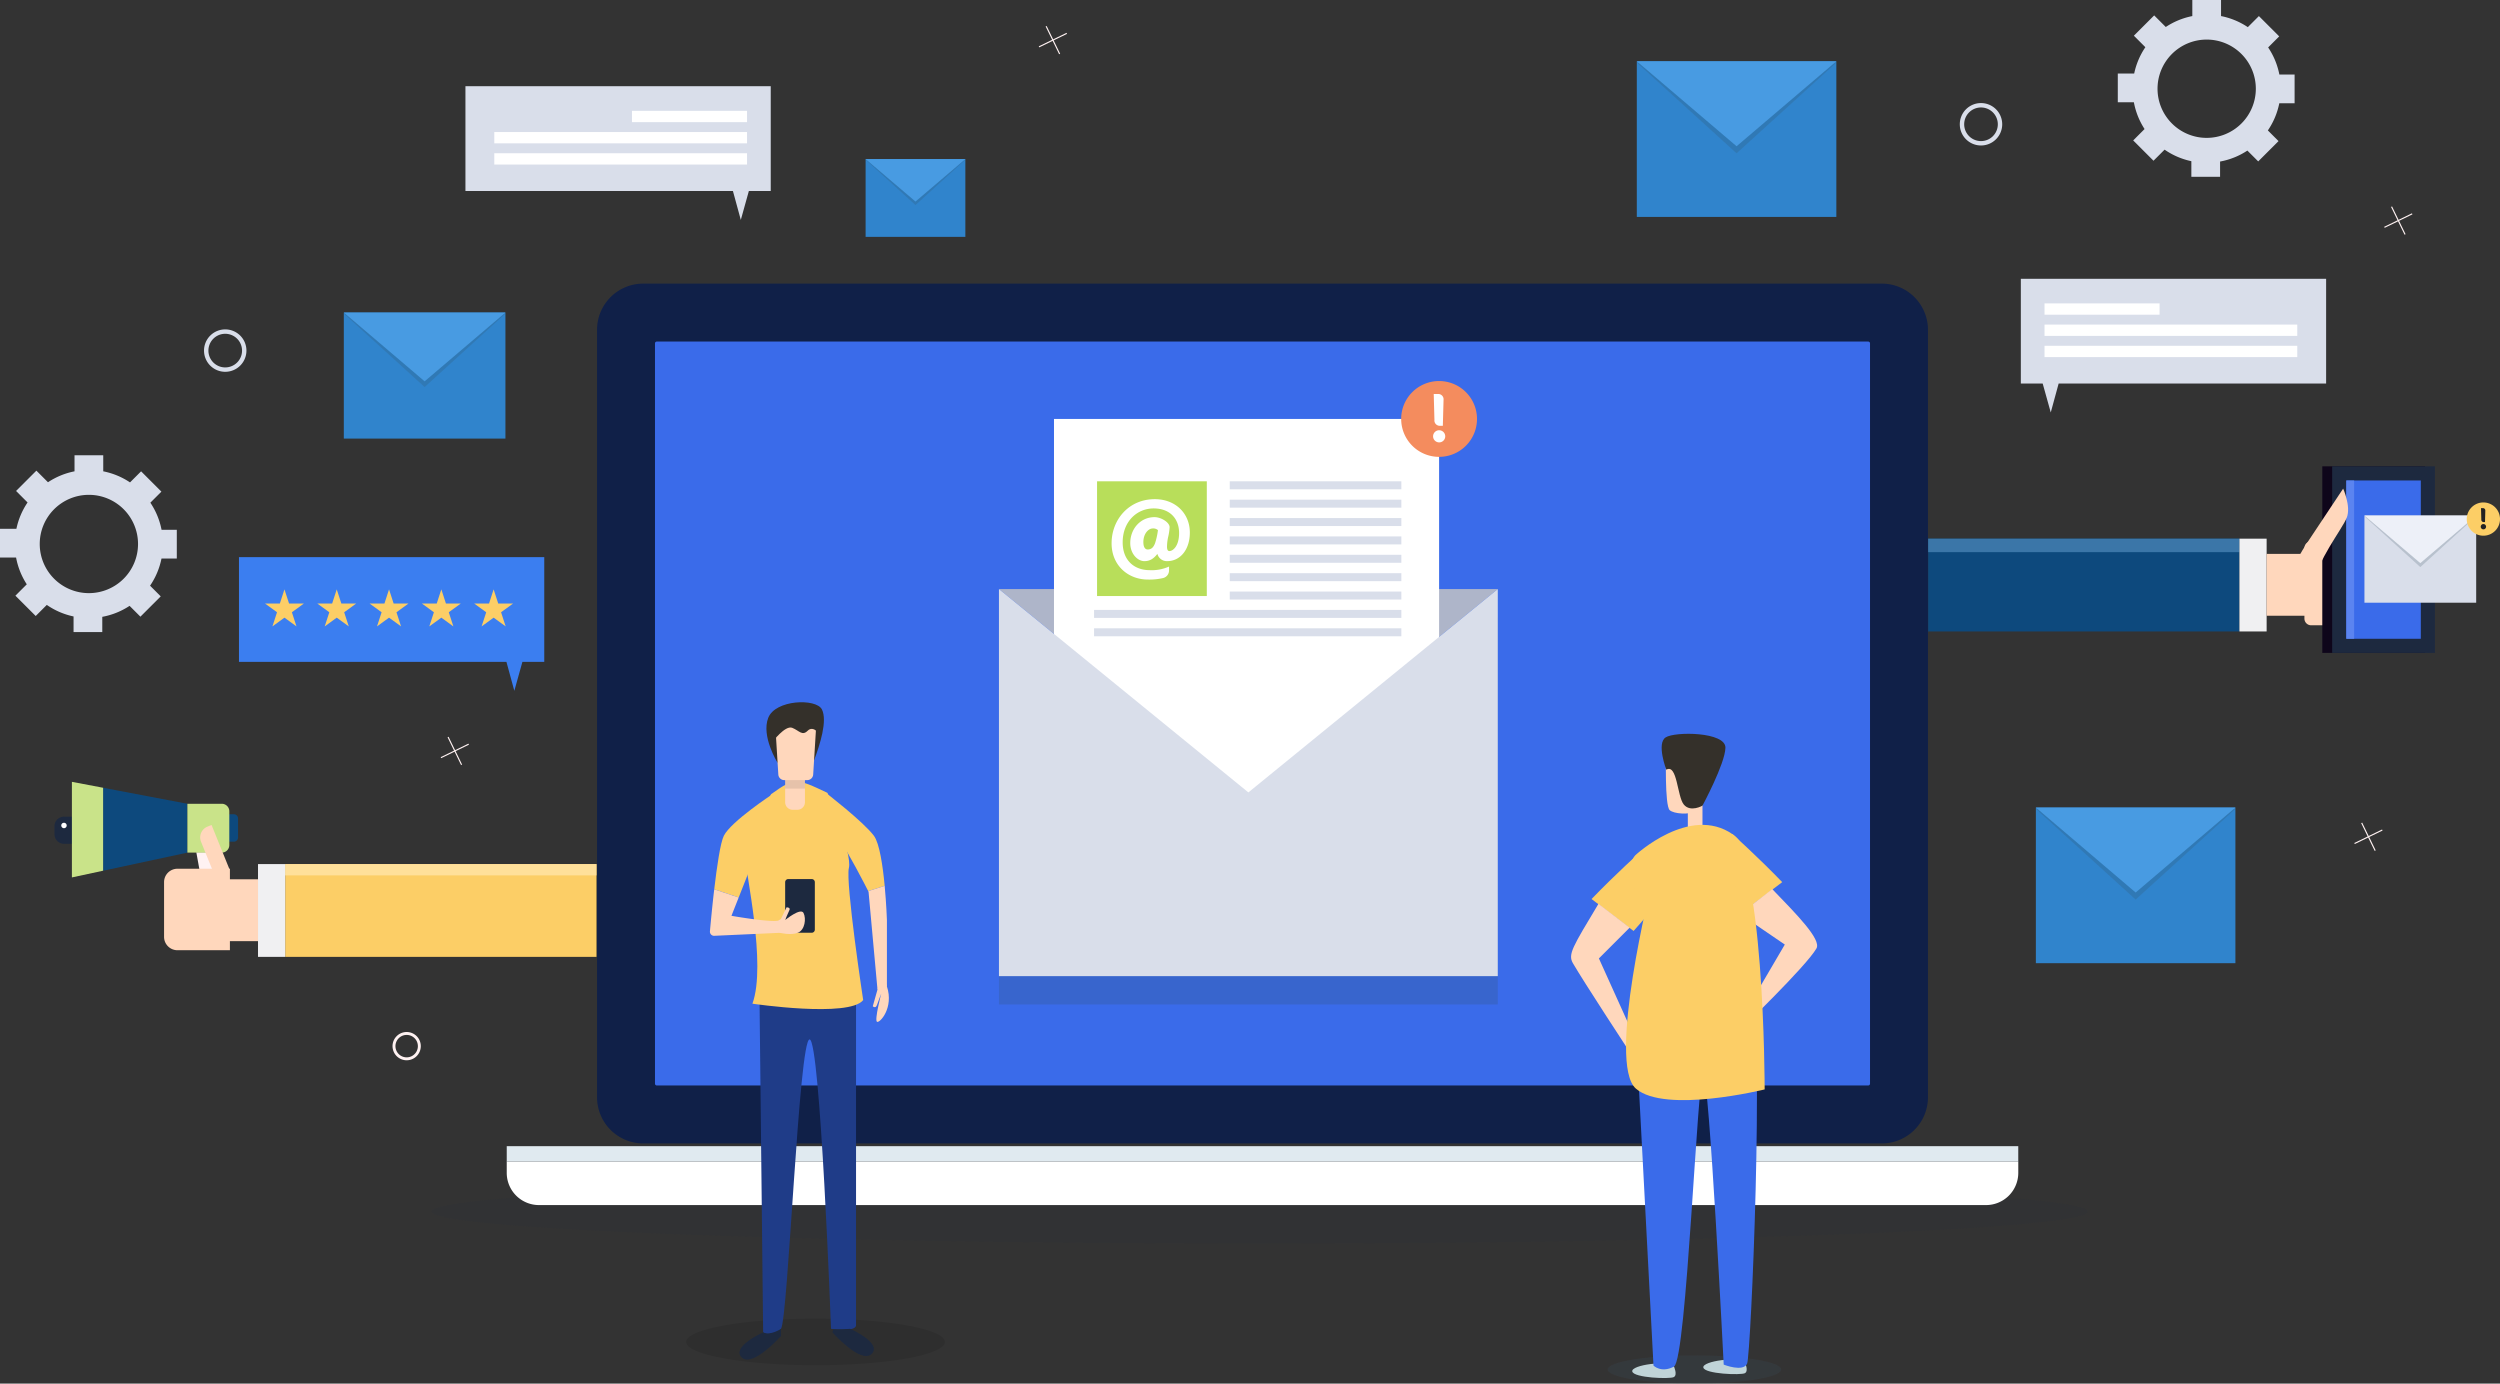 <svg xmlns="http://www.w3.org/2000/svg" xmlns:xlink="http://www.w3.org/1999/xlink" width="931.265" height="515.397" viewBox="0 0 931.265 515.397"><rect x="0" y="0" width="931.265" height="515.397" fill="#333333" stroke="none"/><defs><clipPath id="a"><rect width="931.265" height="515.397" fill="none"/></clipPath><clipPath id="b"><rect width="931.266" height="515.398" fill="none"/></clipPath><clipPath id="c"><rect width="616.924" height="23.785" fill="none"/></clipPath><clipPath id="d"><rect width="185.822" height="144.197" fill="none"/></clipPath><clipPath id="e"><rect width="60.206" height="27.369" fill="none"/></clipPath><clipPath id="f"><rect width="37.164" height="16.893" fill="none"/></clipPath><clipPath id="g"><rect width="74.329" height="33.788" fill="none"/></clipPath><clipPath id="h"><rect width="74.329" height="33.791" fill="none"/></clipPath><clipPath id="i"><rect width="41.623" height="18.922" fill="none"/></clipPath><clipPath id="j"><rect width="96.348" height="17.374" fill="none"/></clipPath><clipPath id="k"><rect width="7.371" height="3.159" fill="none"/></clipPath><clipPath id="l"><rect width="64.658" height="10.513" fill="none"/></clipPath></defs><g clip-path="url(#a)"><g transform="translate(0 0)"><g clip-path="url(#b)"><g transform="translate(160.776 439.407)" opacity="0.1" style="mix-blend-mode:multiply;isolation:isolate"><g clip-path="url(#c)"><path d="M1015.593,1101.472c0,6.568-138.1,11.892-308.462,11.892s-308.463-5.324-308.463-11.892,138.1-11.893,308.463-11.893,308.462,5.324,308.462,11.893" transform="translate(-398.668 -1089.579)" fill="#1d293f"/></g></g><path d="M1030.048,582.251H568.681a17.207,17.207,0,0,1-17.207-17.207V279.175a17.207,17.207,0,0,1,17.207-17.207h461.367a17.207,17.207,0,0,1,17.207,17.207v285.87a17.207,17.207,0,0,1-17.207,17.207" transform="translate(-329.075 -156.321)" fill="#102048"/><path d="M605,591.933V316.167a.672.672,0,0,1,.672-.672h451.264a.672.672,0,0,1,.672.672V591.933a.672.672,0,0,1-.672.672H605.672a.672.672,0,0,1-.672-.672" transform="translate(-361.015 -188.261)" fill="#3a6bea"/><path d="M468.065,1072.915v4.207a12,12,0,0,0,12,12h539.06a12,12,0,0,0,12-12v-4.207Z" transform="translate(-279.303 -640.228)" fill="#fff"/><rect width="563.054" height="5.733" transform="translate(188.762 426.954)" fill="#e0eaf0"/><path d="M1015.626,619.854,922.716,544.1h185.821Z" transform="translate(-550.602 -324.675)" fill="#aeb5c9"/><rect width="143.454" height="182.104" transform="translate(392.618 156.061)" fill="#fff"/><g transform="translate(372.114 229.956)" opacity="0.2" style="mix-blend-mode:multiply;isolation:isolate"><g clip-path="url(#d)"><path d="M1015.626,645.965l-92.911-75.753v144.2h185.821v-144.2Z" transform="translate(-922.715 -570.212)" fill="#324c5b"/></g></g><path d="M1015.626,619.854,922.715,544.1V688.3h185.821V544.1Z" transform="translate(-550.601 -324.675)" fill="#d9deea"/><path d="M1322.5,366.081a14.122,14.122,0,1,1-14.122-14.122,14.122,14.122,0,0,1,14.122,14.122" transform="translate(-772.308 -210.02)" fill="#f48c5e"/><rect width="40.881" height="42.739" transform="translate(408.661 179.289)" fill="#b8de5a"/><rect width="114.466" height="2.973" transform="translate(407.545 234.044)" fill="#d9deea"/><rect width="114.466" height="2.973" transform="translate(407.545 227.2)" fill="#d9deea"/><rect width="63.922" height="2.973" transform="translate(458.089 220.356)" fill="#d9deea"/><rect width="63.922" height="2.973" transform="translate(458.089 213.511)" fill="#d9deea"/><rect width="63.922" height="2.973" transform="translate(458.089 206.667)" fill="#d9deea"/><rect width="63.922" height="2.973" transform="translate(458.089 199.822)" fill="#d9deea"/><rect width="63.922" height="2.973" transform="translate(458.089 192.978)" fill="#d9deea"/><rect width="63.922" height="2.973" transform="translate(458.089 186.134)" fill="#d9deea"/><rect width="63.922" height="2.973" transform="translate(458.089 179.289)" fill="#d9deea"/><path d="M1047.541,484.16a3.628,3.628,0,0,1-3.707-2.7c-1.347,1.727-2.738,2.7-4.844,2.7-2.569,0-5.265-2.779-5.265-6.7,0-5.349,3.791-9.688,9.056-9.688,2.4,0,5.6,1.937,5.6,3.749a19.152,19.152,0,0,1-.548,3.665,18.352,18.352,0,0,0-.421,3.58c0,1.305.421,1.643.885,1.643,1.39,0,3.622-1.938,3.622-6.7,0-5.265-3.327-9.182-9.477-9.182-6.191,0-11.541,4.844-11.541,12.636,0,6.655,4.212,10.362,10.109,10.362a15.712,15.712,0,0,0,7.16-1.348v1.39a2.894,2.894,0,0,1-2.275,2.906,22.448,22.448,0,0,1-5.644.548c-7.16,0-13.479-5.1-13.479-13.521,0-8.719,6.36-16.427,16.09-16.427,7.666,0,13.057,5.265,13.057,12.468,0,6.318-3.58,10.614-8.382,10.614m-5.392-12.173c-1.727,0-3.538,2.064-3.538,5.055,0,2.359.968,2.78,1.6,2.78,1.389,0,2.19-.8,2.779-2.4a26.122,26.122,0,0,0,1.053-4.8,2.616,2.616,0,0,0-1.9-.632" transform="translate(-612.697 -275.134)" fill="#fff"/><path d="M1326.631,375.765h1.08l.263-9.636a1.981,1.981,0,0,0-2.053-2.211h-1.606l.263,9.635a1.982,1.982,0,0,0,2.053,2.212" transform="translate(-790.243 -217.156)" fill="#fff"/><path d="M1325.991,397.406a2.264,2.264,0,1,0,2.264,2.264,2.281,2.281,0,0,0-2.264-2.264" transform="translate(-789.893 -237.139)" fill="#fff"/><rect width="60.206" height="46.96" transform="translate(128.071 116.415)" fill="#3084cc"/><g transform="translate(128.071 116.816)" opacity="0.2" style="mix-blend-mode:multiply;isolation:isolate"><g clip-path="url(#e)"><path d="M347.676,317.032l-30.1-27.369h60.206Z" transform="translate(-317.573 -289.663)" fill="#324c5b"/></g></g><path d="M347.676,314.305l-30.1-25.638h60.206Z" transform="translate(-189.502 -172.253)" fill="#489be2"/><rect width="37.164" height="28.988" transform="translate(322.44 59.248)" fill="#3084cc"/><g transform="translate(322.44 59.496)" opacity="0.2" style="mix-blend-mode:multiply;isolation:isolate"><g clip-path="url(#f)"><path d="M818.123,164.424,799.541,147.53H836.7Z" transform="translate(-799.541 -147.53)" fill="#324c5b"/></g></g><path d="M818.123,162.742l-18.582-15.826H836.7Z" transform="translate(-477.101 -87.667)" fill="#489be2"/><rect width="74.328" height="57.976" transform="translate(758.375 300.816)" fill="#3084cc"/><g transform="translate(758.374 301.311)" opacity="0.2" style="mix-blend-mode:multiply;isolation:isolate"><g clip-path="url(#g)"><path d="M1917.677,780.937l-37.165-33.788h74.329Z" transform="translate(-1880.511 -747.149)" fill="#324c5b"/></g></g><path d="M1917.677,777.571l-37.165-31.651h74.329Z" transform="translate(-1122.137 -445.104)" fill="#489be2"/><rect width="74.328" height="57.976" transform="translate(609.719 22.828)" fill="#3084cc"/><g transform="translate(609.717 23.322)" opacity="0.2" style="mix-blend-mode:multiply;isolation:isolate"><g clip-path="url(#h)"><path d="M1549.059,91.621l-37.164-33.789h74.329Z" transform="translate(-1511.893 -57.832)" fill="#324c5b"/></g></g><path d="M1549.059,88.256,1511.895,56.6h74.329Z" transform="translate(-902.176 -33.776)" fill="#489be2"/><path d="M1980.335,257.5H1866.613v39.022h8.142l3.008,10.778,2.939-10.778h99.634Z" transform="translate(-1113.843 -153.655)" fill="#d9deea"/><rect width="42.863" height="4.212" transform="translate(761.596 113.013)" fill="#fff"/><rect width="94.149" height="4.212" transform="translate(761.596 120.911)" fill="#fff"/><rect width="94.149" height="4.212" transform="translate(761.596 128.808)" fill="#fff"/><path d="M429.924,79.643H543.647v39.022H535.5L532.5,129.443l-2.939-10.778H429.924Z" transform="translate(-256.544 -47.524)" fill="#d9deea"/><rect width="42.863" height="4.212" transform="translate(235.413 41.286)" fill="#fff"/><rect width="94.149" height="4.212" transform="translate(184.127 49.183)" fill="#fff"/><rect width="94.149" height="4.212" transform="translate(184.127 57.081)" fill="#fff"/><path d="M220.733,514.612H334.456v39.022h-8.142l-3.008,10.778-2.939-10.778H220.733Z" transform="translate(-131.716 -307.078)" fill="#3b7ef0"/><path d="M445.227,544.392l1.712,5.269h5.54L448,552.917l1.712,5.269-4.482-3.256-4.482,3.256,1.712-5.269-4.482-3.257h5.54Z" transform="translate(-261.348 -324.848)" fill="#fcce66"/><path d="M396.923,544.392l1.712,5.269h5.54l-4.482,3.257,1.712,5.269-4.482-3.256-4.482,3.256,1.712-5.269-4.482-3.257h5.54Z" transform="translate(-232.524 -324.848)" fill="#fcce66"/><path d="M348.618,544.392l1.712,5.269h5.54l-4.482,3.257,1.712,5.269-4.482-3.256-4.482,3.256,1.712-5.269-4.482-3.257h5.54Z" transform="translate(-203.7 -324.848)" fill="#fcce66"/><path d="M300.314,544.392l1.712,5.269h5.54l-4.482,3.257,1.712,5.269-4.482-3.256-4.482,3.256,1.712-5.269-4.482-3.257h5.54Z" transform="translate(-174.876 -324.848)" fill="#fcce66"/><path d="M252.01,544.392l1.712,5.269h5.54l-4.482,3.257,1.712,5.269-4.482-3.256-4.482,3.256,1.712-5.269-4.482-3.257h5.54Z" transform="translate(-146.051 -324.848)" fill="#fcce66"/><rect width="115.952" height="34.563" transform="translate(106.237 321.876)" fill="#fcce66"/><rect width="115.952" height="4.212" transform="translate(106.237 321.876)" fill="#ffe09a"/><rect width="10.127" height="34.563" transform="translate(96.11 321.876)" fill="#f0f0f2"/><path d="M53.866,764.45H64.307a3.552,3.552,0,0,0,3.542-3.541v-3.028a3.552,3.552,0,0,0-3.542-3.541H53.866a3.552,3.552,0,0,0-3.541,3.541v3.028a3.552,3.552,0,0,0,3.541,3.541" transform="translate(-30.03 -450.129)" fill="#1d293f"/><path d="M184.849,806.684l3.538.168V787.138H181.31Z" transform="translate(-108.191 -469.7)" fill="#fff2f2"/><path d="M126.637,733.608v18.2l-31.4,6.742v-30.9Z" transform="translate(-56.832 -434.199)" fill="#0d497d"/><path d="M66.41,722.168l11.626,2.208v30.9l-11.626,2.5Z" transform="translate(-39.628 -430.931)" fill="#c9e389"/><path d="M210.321,762.333h1.345a1.574,1.574,0,0,0,1.574-1.574v-7.074a1.574,1.574,0,0,0-1.574-1.574h-1.345a1.574,1.574,0,0,0-1.574,1.574v7.074a1.574,1.574,0,0,0,1.574,1.574" transform="translate(-124.563 -448.799)" fill="#0d497d"/><path d="M173.093,742.432H185.9a2.808,2.808,0,0,1,2.808,2.808v12.581a2.808,2.808,0,0,1-2.808,2.808H173.093Z" transform="translate(-103.288 -443.023)" fill="#c9e389"/><path d="M56.592,760.991A1.011,1.011,0,1,0,57.6,759.98a1.011,1.011,0,0,0-1.011,1.011" transform="translate(-33.77 -453.494)" fill="#fff"/><rect width="21.927" height="23.042" transform="translate(74.183 327.543)" fill="#ffd7bc"/><path d="M176.069,832.8H156.523a4.982,4.982,0,0,1-4.982-4.982v-20.39a4.982,4.982,0,0,1,4.982-4.982h19.547Z" transform="translate(-90.427 -478.836)" fill="#ffd7bc"/><path d="M195.814,778.5l-5.542,2.242-5.043-12.465a4.341,4.341,0,0,1,2.4-5.652l1.518-.614Z" transform="translate(-110.339 -454.706)" fill="#ffd7bc"/><rect width="115.952" height="34.563" transform="translate(718.254 200.658)" fill="#0d497d"/><rect width="115.952" height="5.017" transform="translate(718.254 200.658)" fill="#3b76a8"/><rect width="10.127" height="34.563" transform="translate(834.206 200.658)" fill="#f0f0f2"/><rect width="21.927" height="23.042" transform="translate(844.333 206.326)" fill="#ffd7bc"/><path d="M2153.116,531.3h-22.039a2.515,2.515,0,0,1-2.515-2.515V502.538a2.515,2.515,0,0,1,2.515-2.514h22.039a2.514,2.514,0,0,1,2.514,2.514v26.249a2.514,2.514,0,0,1-2.514,2.515" transform="translate(-1270.153 -298.373)" fill="#ffd7bc"/><rect width="38.279" height="69.497" transform="translate(865.067 173.714)" fill="#0e051a"/><rect width="38.279" height="69.497" transform="translate(868.753 173.714)" fill="#1d293f"/><rect width="27.749" height="58.967" transform="translate(874.018 178.979)" fill="#3a6bea"/><rect width="2.911" height="58.967" transform="translate(874.018 178.979)" fill="#5b84f0"/><rect width="41.624" height="32.467" transform="translate(880.769 192.044)" fill="#d9deea"/><g transform="translate(880.77 192.321)" opacity="0.2" style="mix-blend-mode:multiply;isolation:isolate"><g clip-path="url(#i)"><path d="M2204.82,495.812l-20.812-18.922h41.624Z" transform="translate(-2184.009 -476.89)" fill="#324c5b"/></g></g><path d="M2204.82,493.927,2184.008,476.2h41.624Z" transform="translate(-1303.239 -284.158)" fill="#edf0f8"/><path d="M2117.485,471.65l13.5-20.316s2.973,6.566,1.363,10.777-11.893,17.219-11.274,23.414-12.636,3.592-12.636,3.592,4.336-10.406,9.043-17.467" transform="translate(-1258.147 -269.319)" fill="#ffd7bc"/><path d="M2290.895,470.3a6.194,6.194,0,1,1-6.195-6.194,6.194,6.194,0,0,1,6.195,6.194" transform="translate(-1359.628 -276.943)" fill="#fcce66"/><path d="M2292.7,474.552h.474l.115-4.226a.868.868,0,0,0-.9-.969h-.705l.116,4.226a.869.869,0,0,0,.9.97" transform="translate(-1367.493 -280.073)" fill="#222"/><path d="M2292.424,484.043a.993.993,0,1,0,.994.993,1,1,0,0,0-.994-.993" transform="translate(-1367.34 -288.837)" fill="#222"/><path d="M196.358,320.064a7.9,7.9,0,1,1,7.9-7.9,7.906,7.906,0,0,1-7.9,7.9m0-14.161a6.263,6.263,0,1,0,6.263,6.263,6.27,6.27,0,0,0-6.263-6.263" transform="translate(-112.458 -181.563)" fill="#d9deea"/><path d="M1818.143,111.008a7.9,7.9,0,1,1,7.9-7.9,7.906,7.906,0,0,1-7.9,7.9m0-14.161a6.263,6.263,0,1,0,6.263,6.263,6.27,6.27,0,0,0-6.263-6.263" transform="translate(-1080.208 -56.815)" fill="#d9deea"/><path d="M367.84,963.779a5.265,5.265,0,1,1,5.265-5.265,5.271,5.271,0,0,1-5.265,5.265m0-9.44a4.176,4.176,0,1,0,4.176,4.176,4.18,4.18,0,0,0-4.176-4.176" transform="translate(-216.355 -568.821)" fill="#fff2f2"/><path d="M2185.173,762.794l-.187-.385-4.979,2.421-2.421-4.979-.385.187,2.421,4.979-4.979,2.421.187.385,4.979-2.421,2.421,4.979.385-.187-2.421-4.979Z" transform="translate(-1297.651 -453.417)" fill="#fff2f2"/><path d="M970.021,26.927l-.187-.385-4.979,2.421-2.421-4.979-.385.187,2.421,4.979-4.979,2.421.187.385,4.979-2.421,2.421,4.979.385-.187-2.421-4.979Z" transform="translate(-572.547 -14.311)" fill="#fff2f2"/><path d="M417.583,683.491l-.187-.385-4.979,2.421L410,680.549l-.385.188,2.421,4.979-4.979,2.421.188.385,4.979-2.421,2.421,4.979.385-.187-2.421-4.979Z" transform="translate(-242.896 -406.096)" fill="#fff2f2"/><path d="M2212.771,193.628l-.188-.385-4.979,2.421-2.421-4.979-.385.187,2.421,4.979-4.979,2.421.187.385,4.979-2.421,2.421,4.979.385-.187-2.422-4.979Z" transform="translate(-1314.119 -113.785)" fill="#fff2f2"/><g transform="translate(255.621 491.189)" opacity="0.1" style="mix-blend-mode:multiply;isolation:isolate"><g clip-path="url(#j)"><path d="M730.2,1226.669c0,4.8-21.568,8.687-48.174,8.687s-48.174-3.889-48.174-8.687,21.568-8.687,48.174-8.687,48.174,3.889,48.174,8.687" transform="translate(-633.854 -1217.982)"/></g></g><path d="M712,671.06s-6.039-9.725-3.407-16.569,17.9-7.371,20.007-3.159-.681,12.946-2.973,19.109S712,671.06,712,671.06" transform="translate(-422.433 -387.061)" fill="#34302a"/><path d="M701.6,913.3l1.331,122.448s3.993,2.662,6.655-1.331,6.655-107.807,10.647-107.807,7.986,107.807,7.986,107.807,9.317,1.331,9.317-1.331V910.642c0-10.647-33.273-5.324-33.273-5.324Z" transform="translate(-418.657 -539.426)" fill="#1f3c88"/><path d="M675.275,755.75l6.127-22.118S665.959,743.771,663.3,749.1c-1.3,2.593-2.592,11.5-3.582,19.954l9.112,3.037Z" transform="translate(-393.664 -437.772)" fill="#fcce66"/><path d="M727,754.137c1.331-5.324-7.986-27.95-7.986-27.95-11.734-5.582-12.3-5.732-21.019.508,0,0-9.593,18.125-9.593,23.449s7.986,39.928,2.662,54.569c0,0,35.936,5.323,41.26-1.331,0,0-6.655-43.921-5.324-49.245" transform="translate(-410.78 -430.835)" fill="#fcce66"/><path d="M691.877,1228.75s-11.979,5.324-7.986,9.317,14.641-7.986,14.641-7.986v-2.662s-3.993,2.662-6.655,1.331" transform="translate(-407.605 -732.424)" fill="#1d293f"/><path d="M775.54,1227.419s11.979,5.324,7.986,9.317-14.641-7.986-14.641-7.986l.284-1.1s3.159,0,6.37-.23" transform="translate(-458.808 -732.424)" fill="#1d293f"/><path d="M773.871,747.938c-3.993-5.324-18.2-16.245-18.2-16.245-8.886,1.057-2.259,5.35,3.574,14.471,5.377,8.409,11.575,20.547,12.511,22.392l6.135-1.952c-.7-7.433-1.93-15.883-4.017-18.665" transform="translate(-448.338 -436.615)" fill="#fcce66"/><path d="M801.956,820.212l.125.247,3.324,36.366,3.52-1.091V830.989s-.2-5.941-.835-12.729Z" transform="translate(-478.542 -488.271)" fill="#ffd7bc"/><path d="M735.123,831.971h-8.708a1.174,1.174,0,0,1-1.174-1.174V813.138a1.174,1.174,0,0,1,1.174-1.174h8.708a1.174,1.174,0,0,1,1.174,1.174V830.8a1.174,1.174,0,0,1-1.174,1.174" transform="translate(-432.765 -484.514)" fill="#1d293f"/><path d="M681.665,832.9c-1.331,1.331-17.9-1.579-17.9-1.579l2.693-6.824-9.112-3.037c-.759,6.493-1.338,12.721-1.595,15.619a1.556,1.556,0,0,0,1.552,1.694l24.889-1.133s.8-6.07-.526-4.739" transform="translate(-391.295 -490.177)" fill="#ffd7bc"/><path d="M719.461,842.627l2.2-4.553s1.58,0,1.053,1.053-1.579,3.686-1.579,3.686,5.792-4.739,6.844-2.633.526,6.318-2.106,7.371-6.845,0-6.845,0-1.766-4.583.434-4.924" transform="translate(-428.657 -500.094)" fill="#ffd7bc"/><path d="M729.789,720.727h-1.725a2.823,2.823,0,0,1-2.823-2.823V705.123a2.823,2.823,0,0,1,2.823-2.823h1.725a2.823,2.823,0,0,1,2.823,2.823V717.9a2.823,2.823,0,0,1-2.823,2.823" transform="translate(-432.765 -419.075)" fill="#ffd7bc"/><path d="M728.221,690.2H719.67a2.222,2.222,0,0,1-2.218-2.085l-.995-16.089a2.222,2.222,0,0,1,2.218-2.359h10.541a2.222,2.222,0,0,1,2.218,2.359l-.995,16.089a2.222,2.222,0,0,1-2.218,2.085" transform="translate(-427.521 -399.6)" fill="#ffd7bc"/><path d="M712.712,668.968s4.739-6.318,7.371-5.265,3.686,3.159,5.792,1.053,4.739,1.579,4.739,1.579l-.527-7.371-15.268-1.053-2.633,3.686Z" transform="translate(-424.974 -392.588)" fill="#34302a"/><g transform="translate(292.476 290.595)" opacity="0.1"><g clip-path="url(#k)"><rect width="7.371" height="3.159" transform="translate(0 0)"/></g></g><path d="M808.041,904.024l-1.858,6.6s1.053,1.053,1.58-.526,1.579-4.212,1.579-4.212-2.632,10-1.579,10.53,6.318-5.265,3.686-13.162-2.106-4.739-2.106-4.739Z" transform="translate(-481.065 -535.786)" fill="#ffd7bc"/><g transform="translate(598.864 504.885)" opacity="0.25" style="mix-blend-mode:multiply;isolation:isolate"><g clip-path="url(#l)"><path d="M1549.639,1257.2c0,2.9-14.474,5.256-32.328,5.256s-32.328-2.353-32.328-5.256,14.474-5.256,32.328-5.256,32.328,2.353,32.328,5.256" transform="translate(-1484.982 -1251.942)" fill="#394a59"/></g></g><path d="M1523.22,1260.556s1.413,3.108-.04,3.914-15.014.323-15.5-2.1,13.319-4.278,15.538-1.816" transform="translate(-899.655 -751.504)" fill="#c0d4d8"/><path d="M1588.87,1256.952s1.413,3.108-.04,3.915-15.014.323-15.5-2.1,13.319-4.278,15.538-1.816" transform="translate(-938.829 -749.354)" fill="#c0d4d8"/><path d="M1562.493,757.824h-1.458a2,2,0,0,1-2-2V740.568a2,2,0,0,1,2-2h1.458a2,2,0,0,1,2,2v15.261a2,2,0,0,1-2,2" transform="translate(-930.309 -440.72)" fill="#ffd7bc"/><path d="M1538.81,691.746s-.565,19.372,1.372,21.067c1.538,1.346,7.1,1.857,10.332.242S1556,693.684,1556,693.684s-10.978-9.606-17.193-1.937" transform="translate(-918.192 -411.006)" fill="#ffd7bc"/><path d="M1536.573,691.169s-3.713-9.767-.242-12.027,22.439-2.1,22.278,3.874-8.556,21.552-8.556,21.552-4.44,2.583-6.941-.4-2.422-15.336-6.539-13" transform="translate(-915.873 -404.455)" fill="#34302a"/><path d="M1509.3,910.4l7.265,138.391s2.906,2.906,7.628.363,8.718-108.969,10.9-108.969,7.628,108.243,7.628,108.243,7.264,2.906,8.717-.363,6.538-123.862,1.453-136.939-43.588-.726-43.588-.726" transform="translate(-900.629 -540.1)" fill="#3a6bea"/><path d="M1570.766,785.267s-10.521-15.687,10.421-14.659c0,0,9.449,8.48,18.425,17.8l-15.656,11.9Z" transform="translate(-935.729 -459.807)" fill="#fcce66"/><path d="M1604.817,830.549l11.944-9.314c8.987,9.332,18.4,18.77,16.466,22.117-3.856,6.69-28.413,30.35-28.413,30.35l-1.731-.479,18.359-31.324Z" transform="translate(-956.591 -490.046)" fill="#ffd7bc"/><path d="M1498.95,800.879s10.52-15.687-10.422-14.659c0,0-9.45,8.48-18.425,17.8l15.656,11.9Z" transform="translate(-877.238 -469.123)" fill="#fcce66"/><path d="M1473,843.725l-11.624-8.879c-9.605,16.063-11.454,18.769-9.524,22.117,3.857,6.69,21.471,33.579,21.471,33.579l2.873-2.9-14.658-32.454Z" transform="translate(-865.937 -498.168)" fill="#ffd7bc"/><path d="M1511.455,787.9s13.076-22.52,27.606-18.888,14.529,95.449,14.529,95.449-37.05,9.162-47.947-.282,5.812-76.279,5.812-76.279" transform="translate(-896.244 -458.646)" fill="#fcce66"/><path d="M1507.768,773.254s20.3-18.983,36.3-7.8-19.189,47.672-19.189,47.672-25.991-29.7-17.112-39.875" transform="translate(-898.61 -454.656)" fill="#fcce66"/><path d="M65.861,458.973v-10.7H60.181a27.419,27.419,0,0,0-4.173-10.088l4.118-4.118L52.559,426.5l-4.126,4.127a27.422,27.422,0,0,0-9.974-4.126v-5.989h-10.7V426.5a27.422,27.422,0,0,0-9.885,4.068l-4.32-4.32-7.566,7.566L10.27,438.1a27.428,27.428,0,0,0-4.162,9.819H0v10.7H5.992a27.417,27.417,0,0,0,3.983,9.967l-4.238,4.238,7.566,7.566,4.13-4.13a27.424,27.424,0,0,0,9.97,4.3v5.823H38.1v-5.683a27.423,27.423,0,0,0,10.17-4.089l4.035,4.035,7.566-7.566L55.9,469.1a27.42,27.42,0,0,0,4.259-10.127Zm-32.752,12.9a18.308,18.308,0,1,1,18.308-18.308,18.308,18.308,0,0,1-18.308,18.308" transform="translate(0 -250.928)" fill="#d9deea"/><path d="M2022.044,38.457v-10.7h-5.68a27.416,27.416,0,0,0-4.174-10.088l4.118-4.117-7.566-7.566-4.126,4.126a27.428,27.428,0,0,0-9.974-4.126V0h-10.7V5.987a27.423,27.423,0,0,0-9.885,4.067l-4.321-4.32-7.565,7.566,4.281,4.281a27.429,27.429,0,0,0-4.163,9.819h-6.107V38.1h5.991a27.427,27.427,0,0,0,3.983,9.967l-4.238,4.238,7.566,7.566,4.13-4.13a27.433,27.433,0,0,0,9.97,4.3v5.823h10.7V60.177a27.421,27.421,0,0,0,10.17-4.089l4.035,4.035,7.566-7.566-3.973-3.974a27.425,27.425,0,0,0,4.259-10.127Zm-32.753,12.9A18.308,18.308,0,1,1,2007.6,33.048a18.308,18.308,0,0,1-18.308,18.308" transform="translate(-1167.291 0.002)" fill="#d9deea"/></g></g></g></svg>